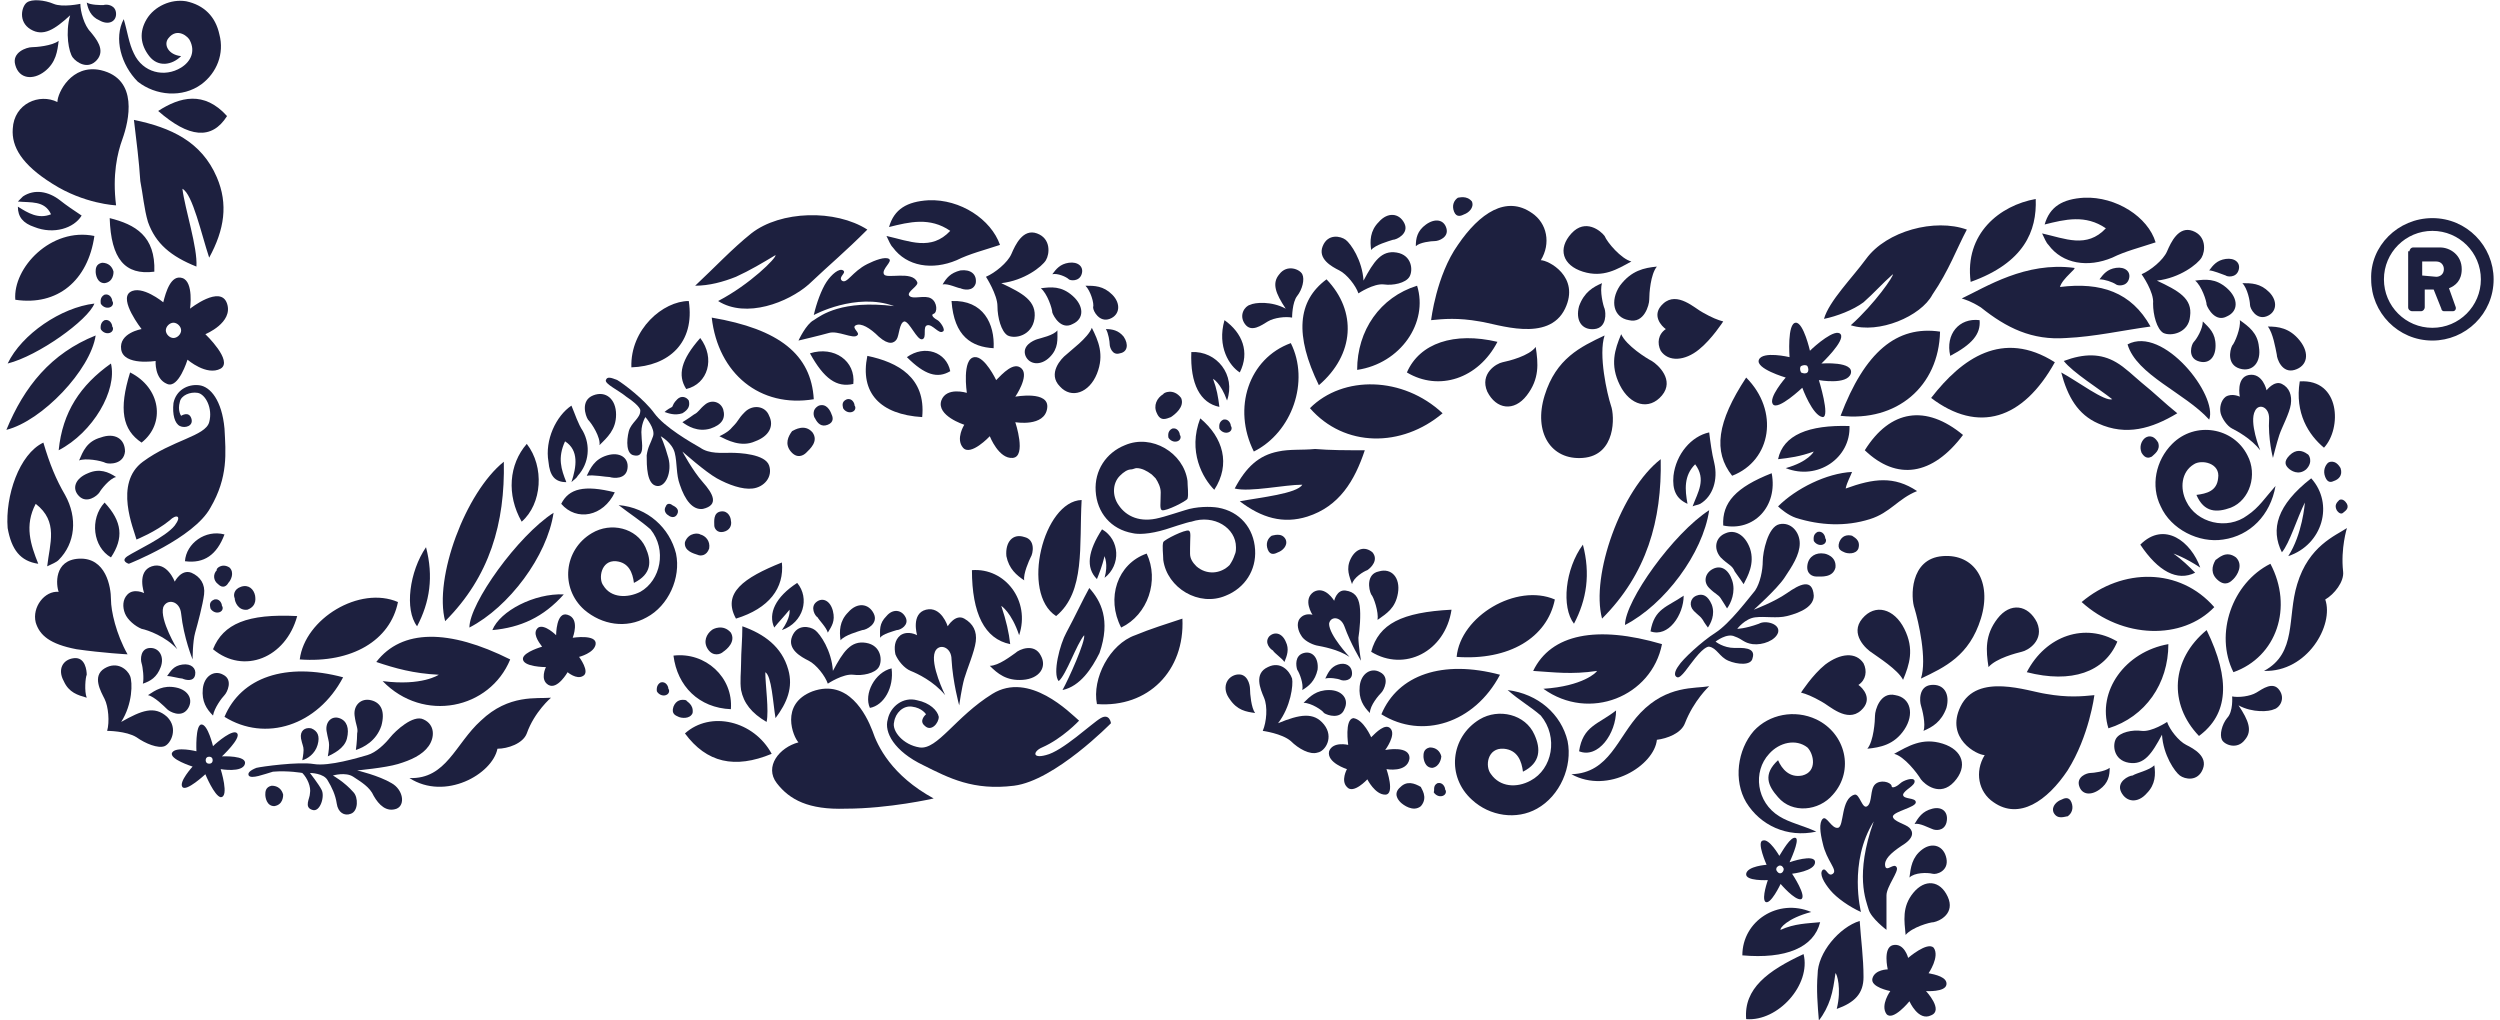 <svg xmlns="http://www.w3.org/2000/svg" width="196" height="80" fill="none" viewBox="0 0 196 80"><clipPath id="a"><path d="M.5 0h195v80H.5z"/></clipPath><g fill="#1d203f" clip-path="url(#a)"><path d="M13.9 50.9c-.9-1-2.3-1.5-2.8-1.6-.5-.2-1.1-.7-1.3-1.2-.2-.5-.2-1.1.2-1.5.5-.5 1.3-.1 1.3-.1s-.6-1.7.6-2.1 1.8 1.2 1.8 1.2.5-1 1.3-.7c.7.3 1.1.9 1 1.7s-.5 2.3-.7 3-.2 2.1-.2 2.1-.7-1.7-.9-3.6c-.1-1-1.1-1.2-1.4-.5-.3 1 1.1 3.3 1.1 3.3zm60.2 3.6c-.9-1.1-2.2-1.7-2.7-1.9s-1-.8-1.2-1.3c-.1-.5-.1-1.1.4-1.5.6-.4 1.3 0 1.3 0s-.5-1.7.7-2 1.7 1.3 1.7 1.3.6-1 1.3-.6 1 1 .9 1.8-.7 2.2-.9 2.9-.4 2.1-.4 2.1-.5-1.8-.6-3.6c0-1-1-1.3-1.3-.6-.4 1 .8 3.4.8 3.4zm-63.6-45.1c2.9.6 5.3 1.7 6.5 4.5.9 2.1.6 4.1-.6 6.3-.6-1.8-1.3-5-2.1-5.4.2 1.6 1.2 4.6 1.1 6.1-2-.8-3.2-1.8-3.8-3.5-.3-1-.4-2.2-.6-3.2-.1-1.6-.3-3.1-.5-4.8zm47.7 39.7c1.7.6 3.1 1.6 3.6 3.4.4 1.4-.1 2.6-1 3.8-.2-1.2-.3-3.3-.8-3.6 0 1 .3 3 .1 3.9-1.2-.7-1.8-1.5-2-2.5-.1-.7 0-1.4 0-2.1 0-.9.1-1.8.1-2.9zm27.2-3c.9 1 1.7 2.5.8 5.1-.6 1.2-1.5 2.6-2.9 2.9.5-.9 1.8-3.8 1.7-4.3-.6.7-1.4 3.1-2 3.6-.5-.6.1-2.9.6-3.8.7-1.3 1.3-2.6 1.8-3.5zm-75.7-44.6c.3 1 .4 1.9.8 2.7.7 1.5 2.4 1.9 3.7 1.1.8-.5 1.1-1.3.7-2.1-.1-.3-1-1.1-1.7-.2-.4.5 0 1.3 1 1.4-.7.7-1.8.9-2.5 0s-.8-1.9-.2-2.9c.6-1 1.9-1.6 3.1-1.4 1.4.3 2.3 1.2 2.6 2.6.4 1.5-.2 3-1.4 3.9-1.5 1.1-3.6.9-5-.2-1.3-1.3-1.9-3.4-1.1-4.9zM142.4 65.2c-2.3.5-4.4-.5-5.5-2.3-1-1.7-.7-4.1.6-5.6 1.2-1.3 3.2-1.7 4.9-.9 2.3 1.1 3 4 1.3 5.9-1.1 1.3-3.2 1.5-4.3.2-.8-.9-1.2-1.8 0-2.9.3.7.9 1.4 1.9 1.2 1.2-.3.9-1.7.4-2.2-.9-.7-2.2-.4-3 .5-1.3 1.4-1 3.8.8 4.9.8.5 1.8.7 2.9 1.2zM48.5 39.6c2.3.2 4 1.8 4.5 3.8.4 1.9-.6 4.1-2.3 5-1.6.9-3.5.6-4.9-.6-1.9-1.7-1.6-4.7.6-6 1.5-.9 3.5-.4 4.2 1.1.5 1.1.5 2.1-.9 2.8-.1-.8-.4-1.6-1.4-1.7-1.2-.1-1.4 1.4-1 1.9.6 1 1.9 1 2.9.5 1.6-.9 2.1-3.3.8-4.9-.8-.7-1.6-1.2-2.5-1.9zM178.4 38.1c-.4 2.3-2 3.9-4.1 4.2-1.9.3-4.1-.8-4.9-2.6-.8-1.6-.4-3.6.9-4.9 1.8-1.8 4.8-1.3 5.9.9.8 1.5.2 3.5-1.3 4.1-1.1.4-2.1.4-2.7-1 .8-.1 1.6-.3 1.7-1.3.2-1.2-1.3-1.5-1.9-1.1-1 .6-1.1 1.9-.6 2.9.8 1.7 3.2 2.3 4.8 1.1.9-.6 1.4-1.4 2.2-2.3zM56.3 23.6c2.5-1.3 4.6-3.4 4.5-3.6-1 .6-2 1.2-3.1 1.7-1 .4-2.1.7-3.2.7 1.5-1.4 2.9-2.9 4.4-4.1 2.3-1.8 6.6-1.9 9.1-.3-1.8 1.8-2.8 2.6-4.6 4.3-1.6 1.4-4.9 2.7-7.1 1.3zm22.1-4.4c-1.2.4-2.4.7-3.4 1.2-1.9.8-3.9.5-5-1-.2-.2-.3-.5-.5-.9 1.8.4 3.5 1.2 5-.4-1.6-1.1-3.2-.7-4.8-.3.4-1.4 1.4-2 3.1-2.1 2.5-.1 4.9 1.5 5.6 3.5zM3.4 34.7c.5 1.7 1 2.9 1.7 4.1 1 1.8.8 3.8-.5 5.1-.2.2-.5.3-.9.5.2-1.8.9-3.5-.9-4.9-.9 1.7-.4 3.2.2 4.7-1.4-.2-2.1-1.1-2.4-2.8-.2-2.5.9-5.8 2.8-6.7zM6.4 16.9c-.6-.4-1.2-.8-1.7-1.2-.9-.7-2-.9-2.9-.3l-.4.4c1 .1 2.1-.1 2.6 1-1 .4-1.8-.1-2.6-.6 0 .8.4 1.3 1.3 1.6 1.5.6 3.1.1 3.7-.9zM44.8 31.8c.3.7.5 1.4.9 2 .6 1.1.5 2.5-.4 3.5-.1.2-.3.3-.5.5.4-1.2.6-2.5-.5-3.2-.6 1.3-.3 2.2.1 3.2-.9 0-1.3-.5-1.4-1.6-.3-1.7.6-3.6 1.8-4.4zM8.2 39.4c1.4 1.5 1.5 2.8.5 4.3-1.4-.8-1.7-3-.5-4.3zM17.6 41.9c-.6 1.6-1.6 2.3-3.1 2.1.1-1.4 1.6-2.5 3.1-2.1zm38.2-17c5.3.9 7.8 2.9 8 6.4-4.2.7-7.5-2-8-6.4zM10.2 29.2c2.4 1.2 2.8 4 .9 5.5-1.5-1-1.8-2.6-.9-5.5zM54.9 26.5c1.2 1.6.6 3.6-1.1 4-.7-1.1-.4-2.3 1.1-4zm8.6 1.2c1.9-.6 3.6.6 3.4 2.4-1.3.3-2.3-.4-3.4-2.4zm11.1-4.1c2.5-.1 3.4 1.8 3.3 3.7-1.7-.1-3.1-.9-3.3-3.7zm-3.5 4.4c1.4-1 3.1-.4 3.4 1.1-1 .6-2 .3-3.4-1.1zM48.2 38.6c-.9 1.9-3 2.3-4.2.9.6-1.2 1.8-1.5 4.2-.9zm-24.9 9.7c-.9 3.3-4.2 4.6-6.6 2.6.8-2 2.7-2.8 6.6-2.6zm7.9-1.1c-.6 3-3.6 4.8-7.7 4.5.4-3.2 4.7-5.8 7.7-4.5zm-1.7 4.7c2-2.6 5.7-2.6 10.5-.2-1.6 3.9-6.8 5-10 1.7 3.1.4 4.4-.5 4.4-.5-2-.1-3.4-.5-4.9-1zM26.9 53.1c-2 3.8-6.1 5.1-9.3 3.1 1.3-3.1 4.8-4.3 9.3-3.1zM7.4 18.5c-.5 3.5-2.9 5.5-6.2 5-.2-2.5 2.8-5.7 6.2-5zM.5 33.7c1.4-3.4 3.5-6 7-7.4-.4 2.7-4.2 6.7-7 7.4zM.6 28.5c1.1-2.3 4.2-4.4 6.8-4.7-.5 1.3-4.4 4.1-6.8 4.7zm4 6.8c.3-3 1.7-5.1 4.1-6.8.5 2.1-1.4 5.4-4.1 6.8zm4-18.2c2 .5 3.6 1.4 3.5 4.2-2.3.3-3.4-1-3.5-4.2zm52.7 27c.2 2-1 3.6-3.6 4.4-1.1-2 .6-3.2 3.6-4.4zM12.4 8.7c1.7-1.1 3.6-1.6 5.4.4-1.2 1.9-3 1.7-5.4-.4zM53.7 42.5c-.1.7.7.9 1 1 .2.1.7.1.9-.5.1-.6-.3-1-.7-1.1-.1-.1-.9-.2-1.2.6zm3.6 7.1c.4.7-.3 1.3-.6 1.5-.2.2-.8.4-1.2-.2s-.1-1.2.3-1.5c.1-.1.9-.5 1.5.2zM18 44.5c.4.4.1 1-.1 1.2-.1.2-.4.5-.8.1-.4-.3-.4-.8-.1-1.1-.1-.1.4-.6 1-.2zm3.5 18.7c-.6 0-.7-.7-.7-.9s0-.6.5-.7c.5 0 .8.3.9.7 0 .1-0.0.8-.7.9zm-13.3-41c-.6 0-.7-.7-.7-.9s0-.6.5-.7c.5 0 .8.3.9.7 0 .1 0 .8-.7.9zM56.5 40.1c-.6.1-.5.8-.5 1.1 0 .2.2.6.7.5s.7-.5.6-.9c0-.2-.2-.8-.8-.7zm-2.2 15.8c-.2.5-.9.4-1.1.3s-.6-.2-.4-.8c.2-.5.6-.6 1-.5 0 .1.6.3.5 1zm9.4-22c.5.7-.2 1.3-.5 1.6-.2.2-.7.5-1.2-.1s-.2-1.2.1-1.6c.2-.1 1-.6 1.6.1zM64.2 31.8c.6-.2.9.4 1 .7.1.2.2.6-.3.8s-.8-.1-1-.5c-.1-.1-.3-.7.3-1zM19.4 47.8c-.7.1-1-.6-1-.9-.1-.2-.1-.7.5-.9s1 .2 1.1.7c0 .1.2.8-.6 1.1zM16.8 47c.4-.1.6.3.6.5.1.1.1.4-.2.5s-.6-.1-.7-.3c0-.1-.2-.5.3-.7zM8.2 25.1c.4-.1.6.3.6.5.1.1.1.4-.2.5s-.6-.1-.7-.3c0 0-.1-.5.3-.7zm0-2c.4-.1.6.3.6.5.1.1.1.4-.2.5s-.6-.1-.7-.3c0-.1-.1-.5.3-.7zM53.1 40.3c.2-.4-.2-.6-.4-.7-.1-.1-.4-.2-.5.1-.2.3 0 .6.2.7.1.1.5.3.7-.1zm-1.3 13.2c.4-.1.6.3.6.5.1.1.1.4-.2.5s-.6-.1-.7-.3c0 0-.1-.5.3-.7zM66.4 31.3c.4-.1.6.3.6.5.1.1.1.4-.2.5s-.6-.1-.7-.3c0-.1-.2-.5.3-.7zM92.6 31.2c.3.7-.5 1.3-.8 1.5-.3.1-.8.4-1.1-.3-.3-.6 0-1.2.5-1.5 0-.1.8-.5 1.4.3zm18.8 32c-.6.5-1.4-.1-1.6-.3s-.6-.7 0-1.2c.5-.5 1.1-.3 1.6 0 0 .1.6.8 0 1.5zm63.9-19.5c.6.6.1 1.4-.2 1.7-.2.2-.6.6-1.2.1s-.5-1.1-.2-1.6c.2-.1.8-.8 1.6-.2zm5.5-6.9c-.6.5-1.2.1-1.4-.1s-.4-.5.1-1 1-.4 1.4-.1c.1 0 .5.6-.1 1.2zm2.7-.1c.2.6-.2.9-.5 1-.2.1-.5.2-.7-.3s0-.9.2-1.1c.1-.1.6-.3 1 .4zm.5 2.8c.2.4-.2.6-.3.7s-.3.1-.5-.2c-.2-.4 0-.6.2-.8 0 0 .3-.2.6.3zM169.2 34.7c.2.6-.3.9-.5 1.1-.2.1-.5.2-.8-.3-.2-.5 0-.9.2-1.1s.7-.4 1.1.3zm-68.4 7.6c.2.5-.3.9-.6 1-.2.1-.6.3-.8-.2s0-.9.3-1.1c.1 0 .8-.3 1.1.3zm14.6-26.5c.2.5-.3.9-.6 1-.2.1-.6.3-.8-.2s0-.9.3-1.1c.1 0 .7-.2 1.1.3zM91.9 33.6c.4-.1.6.3.6.5.1.1.1.4-.2.5s-.6-.1-.7-.3c0-.1-.1-.5.3-.7zm20.8 27.8c.4-.1.6.3.6.5.1.1.1.4-.2.5s-.6-.1-.7-.3c.1-.1-.1-.5.3-.7zm-16.8-28.5c.4-.1.6.3.6.5.1.1.1.4-.2.5s-.6-.1-.7-.3c0-.1-.1-.5.3-.7z"/><path d="M23.7 60.6c.4.4.7 1.1.6 1.6 0 .4-.5 1.1.2 1.3.6.2 1-1.1.7-1.6-.2-.4-.9-1.3-.9-1.3s1.1 0 1.4.6c.3.5.6 1.1.7 1.8s.6 1 1.1.8c.6-.2.6-1.3.2-1.7-.7-.8-1.6-1.3-1.6-1.3s1-.3 1.6.1 1.3.8 1.6 1.5c.4.7 1 1.3 1.8 1 .7-.3.5-1.5-.4-2-1-.6-2.7-1-2.7-1s2.2-.2 3.2-.5 1.9-.7 2.4-1.4.5-1.7-.4-2.1c-.8-.4-2.2.9-2.6 1.4s-1.1 1.2-1.8 1.4-3 .9-4.2.7-4.1.2-4.5.3c-.5.2-.7.4-.6.6.2.3 1.2-.1 1.9-.3 1.2-.1 2.3.1 2.3.1z"/><path d="M27.9 58.8c.6-.2 1.6-.7 2-1.9.3-1.1 0-1.8-.8-2s-1.4.4-1.3 1.2.3 1 .2 1.4c0 .6-.1 1.3-.1 1.3zm-2.2.5c.4-.2 1.3-.6 1.5-1.4s0-1.4-.6-1.6-1.1.3-1 1c.1.6.2.8.2 1.1 0 .4-.1.9-.1.9zm-2.0.3c.4-.1 1-.5 1.2-1.2s0-1.1-.5-1.3c-.5-.1-.9.2-.8.8.1.5.2.6.2.9s-.1.8-.1.8zm18.8-8.9c-.3-.4-.8-1.1-.3-1.5.5-.3 1.4.6 1.4.6s0-1.9.9-1.6c1 .3.4 1.8.4 1.8s1.9-.3 1.8.5c-.1.7-1.3 1-1.3 1s.9 1.2.3 1.5c-.5.3-1.2-.3-1.2-.3s-.8 1.4-1.5 1-.2-1.4-.2-1.4-1.9 0-1.8-.7c.1-.5 1.5-.9 1.5-.9zm.7 4c-1.1.1-3.3-.3-5.5 1.8-2 1.8-2.7 4.6-5.6 4.5 2.8 1.8 6.5-.3 6.9-2.3.8 0 2-.4 2.3-1.2.6-1.7 1.9-2.8 1.9-2.8zM10 51.3c-.9-1.6-1.3-3.4-1.3-4.3 0-1-.4-3.3-2.5-3.2-2 .1-1.8 2.1-1.6 2.6-1.1-.1-2.1 1.2-1.8 2.4.3 1 1.1 1.7 3.2 2.1 2.1.3 4.0.4 4.0.4zm-.9-35.2c-.3-2.4.1-4.1.5-5.2.5-1.4 1.3-4.7-1.7-5.4-2.3-.5-3.4 1.8-3.4 2.5-1.4-.7-3.4.1-3.5 2.1-.1 1.4.7 2.8 3.1 4.3 2.5 1.6 5 1.7 5 1.7zM73.2 62.6c-3.3-1.8-4.4-4.1-4.8-5.3-.5-1.3-1.9-4.1-4.7-3.1-2.6 1-1.5 3.6-1.1 4-1.5.4-2.7 1.9-1.7 3.2s2.5 2.1 5.4 2c3.4 0 6.9-.8 6.9-.8zM112.2 25.1c1-.1 2.1-.2 3.8.1 1.4.2 5.4 1.7 6.7-1 1.2-2.5-1.3-3.8-1.9-3.8.8-1.3.5-2.9-.7-3.7-2-1.4-4.1 0-5.8 2.5-1.7 2.4-2.1 5.9-2.1 5.9zm22.9.1c-.4-.1-.9-.3-1.6-.7-.6-.3-2-1.7-3.1-.7-1 .9-.1 1.8.2 2-.6.4-.7 1.1-.4 1.7.6.9 1.9.8 3-.1 1-.8 1.9-2.2 1.9-2.2zM39.5 36.2c.1 4.8-1.1 9-4.6 12.5-.9-3.4 1.6-10.1 4.6-12.5zm3.9 4c-.5 3.4-3.5 7.4-6.6 9 0-1.9 3.8-7.2 6.6-9zM94.1 32.8c1.8 1.5 2.4 3.6 1.1 5.6-.9-.9-2.1-3-1.1-5.6zM33.4 42.9c.6 2.3.3 4.3-.7 6.2-1-1.3-.6-4.3.7-6.2zM44.2 46.6c-1.6 1.8-3.4 2.6-5.6 2.8.6-1.5 3.3-2.9 5.6-2.8zm9.8-23c.5 3.3-1.6 5.1-4.5 5.2-.1-3 2.5-5.2 4.5-5.2zM72.3 32.7c-3.3-.2-4.9-1.9-4.3-4.8 2.4.5 4.6 1.7 4.3 4.8z"/><path d="M84.6 56.5c-.7-.6-3.9-3.9-6.8-2.1s-4.3 4.4-5.7 4.2c-1.3-.2-2.2-1.3-2-2 .1-.7.7-1.3 1.4-1.2.8.1 1.1.6 1.1.6s-.6.5-.1.9c.5.5 1.1-.2 1.1-.7-.1-.5-.7-1.1-1.7-1.3-1.1-.3-2.1.5-2.3 1.5-.3 1 .5 2.5 2.8 3.6 2 1 3.9 2 7.1 1.6s7.6-4.9 7.6-4.9-.1-.8-.8-.4-3 2.6-4.3 2.9c-1.1.3-1-.3-.3-.6 1.6-.7 2.9-2.1 2.9-2.1zM10.7 42.3c-.2-.8-1.8-4.4.5-6.1 2.3-1.7 4.9-2 5.2-3.1s-.3-2.2-.9-2.3-1.3.2-1.4.7c-.2.7.1 1.1.1 1.1s.6-.4.8.2-.5.8-.9.6-.6-.9-.5-1.8c.2-1 1.1-1.5 2-1.4s1.8 1.2 2 3.4c.1 1.9.3 3.8-1.1 6.2-1.3 2.4-6.4 4.4-6.4 4.4s-.7-.2-.1-.6c.6-.4 3-1.5 3.7-2.4.6-.8.1-.9-.4-.4-1.1.9-2.6 1.5-2.6 1.5zm59.2 10.1c.2 1.5-.6 2.9-1.7 3.1-.5-1.1.4-2.8 1.7-3.1zM57.3 55.6c-2.5-.1-4.2-1.8-4.5-4.2 2.5-.3 4.7 1.7 4.5 4.2zM40.9 40.9c-1.2-2.1-1-4.5.4-6.1 1.4 1.8 1.2 4.7-.4 6.1zm19.6 18.2c-2.9 1.2-5.1.7-6.8-1.6 2-1.8 5.4-1 6.8 1.6zM92.7 48.5c.2 4.1-2.7 7-6.7 6.7-.4-2 1-4.7 3-5.4 1.2-.5 2.5-.9 3.7-1.3zm-13.5 2c-2-.4-3-2.4-3-5.8 2.6-.2 4.6 2.4 3.7 5.1-.6-1.8-1.4-2.3-1.4-2.3.4 1.2.6 2.1.7 3zm-18.5-1.3c-.5-1.1.1-2.4 1.8-3.5 1 1.2.5 3.1-1.2 3.7.7-1 .6-1.5.6-1.6-.4.5-.8.9-1.2 1.4zm35.3-24.1c1.4 1 2 2.5 1.2 4.1-.8-.5-1.8-2-1.2-4.1zM95.6 31.9c-1.5-.3-2.3-1.8-2.2-4.3 2-.1 3.5 1.8 2.8 3.8-.5-1.4-1.1-1.7-1.1-1.7.3.8.4 1.4.5 2.2zm43.8 4.1c.4-1.9 2.4-2.7 5.6-2.6.1 2.5-2.5 4.3-5 3.3 1.8-.5 2.2-1.3 2.2-1.3-1.1.4-1.9.5-2.8.6zm32.7 8.9c-1.4.7-2.9-.1-4.3-2.2 1.9-1.9 4-.2 4.7 1.8-1.2-.8-2.1-1.1-2.1-1.1.7.5 1.2 1 1.7 1.5zm6.8-1.6c-.9-1.8-.4-3.7 2.3-5.8 1.8 2 .9 5.2-1.8 6.1 1.1-1.7 1.3-4.1 1.3-4.2-.6 1.2-1.2 3.2-1.8 3.9zm-94.1-4.1c-.2 3.6.3 7.2-2 9.1-2.8-1.8-1-9 2-9.1zM125.8 26.3c-1.9.9-3.8 1.8-4.7 4.7s.5 5.1 3 4.9c2.6-.2 2.5-3.3 2.2-4.1-.3-.9-1-4-.5-5.5zm1.3-.1c-.5 1.2-.9 2.4-.1 4s2.3 2 3.3.8-.3-2.4-.8-2.7c-.4-.2-2-1.2-2.4-2.1zm2.8-5.3c-1 .1-2 .3-2.9 1.5-.8 1.2-.5 2.5.7 2.7 1.2.3 1.6-1.2 1.6-1.6 0-.5.1-2 .6-2.6zM125.6 22.2c-.7.3-1.4.7-1.8 1.8-.3 1.1.2 1.9 1.2 1.8s.9-1.3.8-1.6c-.1-.2-.4-1.4-.2-2zM64.9 53.6c-.2-.6-.9-1.5-1.5-1.8s-1.7-.9-1.3-1.9 1.4-.8 1.8-.5 1.3 1.6 1.4 3.2c.8-1.5 1.4-2.4 2.6-2.2s1.3 1.4 1 1.9-1.3.7-2 .6c-.8-.1-2 .7-2 .7z"/><path d="M65.9 50.2c-.1-.7-.1-1.5.6-2.2.7-.8 1.6-.7 2 .1s-.6 1.3-.9 1.3c-.3.1-1.4.4-1.7.8zM101.3 24.9c-.5-.1-1.4 0-1.9.3s-1.3.9-1.8.2 0-1.4.4-1.5c.4-.2 1.7-.3 2.8.3-.8-1.2-1.1-2-.5-2.7.6-.8 1.6-.4 1.8 0s0 1.2-.4 1.7-.4 1.7-.4 1.7zm5.2-1.9c-.2-.6-.9-1.5-1.5-1.8s-1.7-.9-1.3-1.9 1.4-.8 1.8-.5 1.3 1.6 1.4 3.2c.8-1.5 1.4-2.4 2.6-2.2s1.3 1.4 1 1.9-1.3.7-2 .6c-.8-.1-2 .7-2 .7z"/><path d="M107.5 19.6c-.1-.7-.1-1.5.6-2.2.7-.8 1.6-.7 2 .1s-.6 1.3-.9 1.3c-.3.1-1.4.4-1.7.8zm-22.4 2.8c.7 0 1.4 0 2.1.7s.6 1.6-.2 1.9-1.3-.6-1.3-.9c.1-.3-.2-1.3-.6-1.7zM85.6 25.7c.5 1 1 2.1.4 3.6s-2 2-2.9 1c-1-1 .1-2.2.5-2.5.3-.3 1.7-1.3 2-2.1zm-2.7.2c0 .7.1 1.4-.6 2.1s-1.6.6-1.9-.1c-.3-.8.6-1.2.9-1.3s1.3-.3 1.6-.7zM46 37.3c.3-.6.6-1.3 1.6-1.6s1.7.2 1.6 1c-.1.9-1.1.8-1.4.7-.3 0-1.3-.2-1.8-.1zM47 34.9c.6-.6 1.3-1.2 1.3-2.4s-.8-1.9-1.8-1.5-.6 1.6-.4 1.9c.3.3 1 1.4.9 2zM82.5 21.5c.3-.4.6-.8 1.3-.9s1.2.3 1 .9-.9.5-1 .4c-.2-.2-.9-.5-1.3-.4zm4.2 4.3c.5 0 1 .1 1.4.6.4.6.3 1.2-.3 1.3-.6.2-.8-.5-.8-.7s-.1-.9-.3-1.2zm-12.8-3.5c.3-.5.6-.9 1.4-1.1.8-.1 1.3.3 1.2 1-.2.7-1 .5-1.2.4-.2 0-1-.4-1.4-.3zm3.4-.6c.7-.3 1.7-1.1 2-1.8s.9-2 2-1.6 1 1.6.7 2.1-1.7 1.6-3.5 1.8c1.7.8 2.8 1.4 2.6 2.8-.2 1.3-1.5 1.6-2.1 1.3-.5-.3-.8-1.4-.8-2.3s-.9-2.3-.9-2.3z"/><path d="M81.6 22.6c.8-.1 1.6-.2 2.5.6s.9 1.8 0 2.2c-.9.5-1.5-.6-1.6-.9 0-.3-.4-1.5-.9-1.9zM6.3.3c0 .6.3 1.7.8 2.2.4.5 1.2 1.4.5 2.2s-1.6.2-1.9-.2-.6-1.9-.2-3.3c-1.2 1.1-2.1 1.7-3.1 1.1s-.7-1.8-.3-2.1 1.4-.2 2.1.1c.7.3 2.1 0 2.1 0z"/><path d="M4.6 3.2c-.1.8-.2 1.7-1.1 2.4s-2 .6-2.3-.5c-.3-1 .9-1.4 1.3-1.4.3 0 1.6-.1 2.1-.5zm2.2-3c.1.5.3 1.1 1 1.4.7.4 1.3.1 1.3-.5 0-.7-.7-.8-1-.7-.2 0-1 0-1.3-.2zM9.1 37.4c-.6-.4-1.3-.7-2.2-.3-1 .4-1.3 1.2-.7 1.8s1.4 0 1.6-.3c.1-.2.8-1.1 1.3-1.2zm2.1 16.2c.6-.2 1.1-.5 1.4-1.3s-.1-1.5-.8-1.5c-.8 0-.8.9-.7 1.2s.2 1.2.1 1.6zM6.2 36.1c.3-.7.6-1.5 1.7-1.8 1.1-.4 1.9.1 1.9 1.1-.1 1-1.2 1-1.5.9-.4-.2-1.6-.4-2.1-.2zM16.7 56.1c-.5-.5-.9-1.1-.8-2.1s.9-1.5 1.6-1.1c.8.4.3 1.4.1 1.6s-.8 1-.9 1.6zm-9.9-1.4c-.7-.2-1.4-.4-1.8-1.3-.5-.9-.1-1.7.8-1.8s1 1 1 1.3c-.1.2-.2 1.3 0 1.8zm6.3-1.7c.3-.4.5-.8 1.2-.9s1.1.3 1 .8c-.1.6-.8.4-1 .3-.2 0-.9-.2-1.2-.2zm-1.5 1.5c.6-.4 1.2-.8 2.2-.6s1.4 1 .9 1.7-1.4.2-1.6 0-1-1-1.5-1.1z"/><path d="M8.4 57.3c.2-.7.1-1.9-.2-2.5s-1-1.8 0-2.4S10 52.5 10.2 53s.2 2.2-.7 3.6C11.1 55.7 12.1 55.3 13.1 56.2c.9.9.3 2.1-.2 2.3s-1.5-.2-2.2-.7c-.8-.5-2.3-.5-2.3-.5zm9.4-33.5c-.5-1.5-2.9.4-2.9.4s.3-2.1-.6-2.4-1.3 1.1-1.5 1.9c0 0-1.7-1.4-2.6-.8-.9.6.9 2.9.9 2.9s-1.8.3-1.6 1.6 2.7.9 2.7.9-.1 1.4.9 1.8c.9.4 1.6-1.9 1.6-1.9s1.5 1.3 2.6.7c1-.6-1.2-2.7-1.2-2.7s2.2-.9 1.7-2.4zm-4.2 2.7c-.3 0-.6-.3-.6-.6s.3-.6.6-.6.6.3.6.6-.3.6-.6.6zM113.1 32.4c-3.2 2.7-7.7 2.7-10.4-.4 2.6-2.6 7.3-2.5 10.4.4zm-11.9-5.5c1.5 3 .1 7-2.9 8.5-1.7-3.4-.4-7.3 2.9-8.5zM86 45.4c-.9-.9-.7-2.2.4-3.9 1.4.8 1.5 2.8.2 3.8.3-1.1 0-1.6 0-1.7-.2.8-.4 1.3-.6 1.8zm3.9-2c1 2.1.1 4.8-2 5.8-1.2-2.3-.3-5 2-5.8zm16.5-14.4c0-3.1 1.8-5.7 4.7-6.6.9 2.9-1.3 6.1-4.7 6.6zm-3 1.2c-1.9-3.9-1.7-6.6.6-8.3 2.4 2.5 2.2 5.9-.6 8.3zm14-3.4c-1.5 2.9-4.6 3.9-7.1 2.4 1-2.3 3.7-3.2 7.1-2.4zM107 35.3c-.8 2.4-2 4.4-4.5 5.2-1.9.6-3.6.1-5.3-1.2 1.6-.3 4.5-.6 4.9-1.3-1.4 0-4.1.6-5.3.3.9-1.7 1.9-2.6 3.4-2.9.9-.2 1.9-.1 2.9-.2 1.2.1 2.4.1 3.9.1zM170.7 32.4c-2 1.2-4 1.8-6.2.8-1.6-.7-2.4-2.1-2.9-4 1.3.7 3.4 2.3 4 2.1-1-.8-3.1-2.1-3.8-3 1.6-.6 2.9-.6 4.1.1.7.4 1.4 1.1 2 1.6 1 .8 1.8 1.6 2.8 2.4zM64.9 49.6c.3-.5.6-.9.4-1.7s-.8-1.1-1.3-.7-.1 1.1.1 1.2c.1.2.7.8.8 1.2zm12.7 2.6c.6.6 1.3 1.2 2.6 1.1s1.9-1 1.4-1.9c-.5-1-1.7-.5-2-.2-.3.2-1.3 1-2 1zm-8.6-2.2c0-.6-.1-1.1.5-1.7.5-.6 1.2-.5 1.5.1s-.4 1-.7 1c-.3.1-1.1.3-1.3.6zM80.3 45.5c-.6-.4-1.2-.9-1.4-1.9-.1-1.1.5-1.8 1.4-1.5.9.2.7 1.3.5 1.6-.1.2-.6 1.3-.5 1.8zM111 19.3c0-.6.1-1.2.8-1.7s1.4-.4 1.6.3-.6 1-.9 1-1.2.1-1.5.4zm9.4 7.9c.2 1.3.3 2.5-.7 3.8s-2.4 1.1-3.1-.3c-.6-1.4.7-2.2 1.2-2.3s2.1-.5 2.6-1.2zm7.5-6.7c-1.1.6-2.2 1.3-3.8.8s-2-1.8-.9-3 2.3-.2 2.6.2c.2.5 1.3 1.8 2.1 2zM161 63.7c-.2-.5.3-.9.6-1 .2-.1.6-.3.8.2s0 .9-.3 1.1c-.2 0-.8.3-1.1-.3zm3.2-9.2c-1 .1-2.1.2-3.8-.1-1.4-.2-5.4-1.7-6.7 1-1.2 2.5 1.3 3.8 1.9 3.8-.8 1.3-.5 2.9.7 3.7 2 1.4 4.2-.1 5.8-2.5 1.7-2.7 2.1-5.9 2.1-5.9zm-23-.2c.4.1.9.3 1.6.7.6.3 2 1.7 3.1.7 1-.9.1-1.8-.2-2 .6-.4.7-1.1.4-1.7-.6-.9-1.8-.8-3 .1-1 .8-1.9 2.2-1.9 2.2zm9.4-1.1c1.9-.9 3.8-1.8 4.7-4.7s-.5-5.1-3-4.9c-2.6.2-2.5 3.3-2.2 4.1.3 1 1 4 .5 5.5zm-1.4.1c.5-1.2.9-2.4.1-4s-2.3-2-3.3-.8.3 2.4.8 2.7c.4.3 2 1.3 2.4 2.1zm-2.8 5.4c1-.1 2.1-.3 2.9-1.5s.5-2.5-.7-2.7c-1.2-.3-1.6 1.2-1.6 1.6s-.1 2-.6 2.6zm4.4-1.4c.7-.3 1.4-.7 1.8-1.8.3-1.1-.2-1.9-1.2-1.8s-.9 1.3-.8 1.6.4 1.5.2 2zM175 54.6c.5.1 1.4 0 1.9-.3s1.3-.9 1.8-.2 0 1.4-.4 1.5c-.4.2-1.7.3-2.8-.3.8 1.2 1.1 2 .5 2.7-.6.8-1.6.4-1.8 0s0-1.2.4-1.7c.5-.5.4-1.7.4-1.7zm-5.1 2c.2.6.9 1.5 1.5 1.8s1.7.9 1.3 1.9-1.4.8-1.8.5-1.3-1.6-1.4-3.2c-.8 1.5-1.4 2.4-2.6 2.2s-1.3-1.4-1-1.9 1.3-.7 2-.6c.8.1 2-.7 2-.7z"/><path d="M168.9 60c.1.7.1 1.5-.6 2.2-.7.8-1.6.7-2-.1s.6-1.3.9-1.3c.3-.2 1.3-.4 1.7-.8zm-5.7-12.8c3.2-2.7 7.7-2.7 10.4.4-2.5 2.6-7.2 2.5-10.4-.4zm11.9 5.5c-1.5-3-.1-7 2.9-8.5 1.8 3.4.5 7.3-2.9 8.5zm-5.1-2.2c0 3.1-1.8 5.7-4.7 6.6-.9-2.9 1.3-6 4.7-6.6zm3-1.1c1.9 3.9 1.7 6.6-.6 8.3-2.4-2.5-2.2-6 .6-8.3zm-14.1 3.3c1.5-2.9 4.6-3.9 7.1-2.4-1 2.4-3.6 3.3-7.1 2.4zm6.5 7.5c0 .6-.1 1.2-.8 1.7s-1.4.4-1.6-.3.6-1 .9-1c.2 0 1.1-.1 1.5-.4zm-9.5-7.9c-.2-1.3-.3-2.5.7-3.8s2.4-1.1 3.1.3c.6 1.4-.7 2.2-1.2 2.3-.4.1-2 .5-2.6 1.2zm-6.5 21c-.1-1.1-.3-2.2.6-3.3s2.1-1 2.7.3-.6 1.9-1.1 2c-.3 0-1.7.4-2.2 1zm.3-4.5c.1-.8.2-1.6 1-2.2s1.7-.3 1.9.7-.8 1.3-1.1 1.2c-.4-.1-1.4-.1-1.8.3zm.4-4.2c.3-.5.6-1 1.4-1.2s1.3.3 1.1 1.1c-.2.7-.9.6-1.1.5-.3-.1-1-.5-1.4-.4zM148.5 59.1c1.1-.6 2.2-1.3 3.8-.8s2 1.8.9 3-2.3.2-2.6-.2c-.3-.5-1.3-1.8-2.1-2zm-42.7-7.6c-.9-.6-2.1-.8-2.6-.9-.4-.1-1-.4-1.2-.8-.2-.3-.4-.9-.1-1.3.4-.5 1-.3 1-.3s-.8-1.2.1-1.8c.9-.5 1.6.7 1.6.7s.2-.9.9-.8 1 .5 1.1 1.2 0 1.9-.1 2.5c0 .6.2 1.8.2 1.8s-.8-1.3-1.3-2.7c-.3-.8-1.1-.8-1.2-.2 0 .9 1.6 2.6 1.6 2.6zm12.4 2.6c2.4.3 4.2 1.9 4.7 4 .4 2-.6 4.3-2.4 5.3-1.6.9-3.7.6-5.1-.7-2-1.8-1.7-4.9.6-6.3 1.5-.9 3.6-.4 4.3 1.2.5 1.1.5 2.2-.9 2.9-.1-.8-.4-1.7-1.5-1.8-1.3-.1-1.5 1.4-1 2 .7 1 2 1.1 3.1.5 1.7-.9 2.2-3.4.8-5.1-.8-.7-1.7-1.2-2.6-2zM153.8 23.4c1.9-.9 5-2.9 8.8-2.4.3 0-.9.8-1.1 1.5 3.2-.4 5.6.4 7.1 3.1-2.2.3-4.4.8-6.6.9-2.7.2-4.7-.8-6.7-2.4-.8-.5-1.2-.6-1.5-.7zm-8.7 2.1c1.9-1.7 3.4-3.9 3.3-4-.8.7-1.5 1.5-2.3 2.2-.8.6-2.1 1.1-3.1 1.3.4-1.4 2.2-3.2 3.3-4.7 1.6-2.2 5.4-3.2 7.9-2.3-.8 1.5-1.4 3.2-2.7 5.1-.9 1.7-4.2 3.1-6.4 2.4zm23.9-6.5c-1.2.4-2.4.7-3.4 1.2-1.9.8-3.9.5-5-1-.2-.2-.3-.5-.5-.9 1.8.4 3.5 1.2 5-.4-1.6-1.1-3.2-.7-4.8-.3.4-1.4 1.4-2 3.1-2.1 2.5-.1 5 1.5 5.6 3.5zm-35 14.9c.1.8.2 1.6.4 2.4.3 1.3-.1 2.6-1.1 3.2-.2.1-.4.1-.6.2.4-1.1 1.1-2.1.2-3.3-.9.9-.8 2-.6 3.1-.9-.4-1.2-1.1-1.1-2.2.2-1.7 1.4-3.1 2.8-3.4zm10.3-1.3c1.9-5 4.4-7.1 7.8-6.6-.1 4.3-3.4 7.1-7.8 6.6zm-7.4-3c2.6 2.6 2 6.5-1.1 7.7-1.5-1.9-1.2-4.2 1.1-7.7zm29.9-2.6c2.8-1.5 7.1 4 6.4 5.9-1.9-2.1-5.7-3.5-6.4-5.9zM180.3 29.9c3.2-.2 3.3 3.7 1.9 5.2-1.2-1-2.3-2.7-1.9-5.2zm-25.8-7.8c-.5-3.8 2.3-6 5.1-6.5.1 2.5-.9 5-5.1 6.5zm-1.6 5.8c-.4-1.7.7-3 2.3-2.8.1 1.1-.6 1.9-2.3 2.8zm-14 9.2c.5 2.6-1.4 4.6-3.8 4.1-.1-1.8 1-3 3.8-4.1zM113.8 47.8c-.5 3.3-3.7 4.9-6.3 3.3.6-2.2 2.4-3.1 6.3-3.3zm8.1-.8c-.6 3-3.6 4.8-7.7 4.5.3-3.2 4.7-5.8 7.7-4.5zM120.2 52.6c1.4-2.9 5-3.6 10.1-2.1-.8 4.1-5.7 6.1-9.3 3.5 3.1-.2 4.2-1.3 4.2-1.4-2 .3-3.4.1-5 0zm-2.6.3c-2 3.8-6.1 5.1-9.3 3.1 1.3-3.1 4.8-4.3 9.3-3.1zm26.3-8.4c-.2.8-1.1.7-1.5.7-.3 0-.8-.2-.7-.9s.7-1 1.3-.9c.1 0 1 .2.9 1.1zm-31.6 15.7c-.6 0-.7-.7-.7-.9s0-.6.5-.7c.5 0 .8.3.9.7 0 .1-.1.8-.7.9zm33.4-17.2c-.2.5-.9.4-1.1.3s-.6-.2-.4-.8c.2-.5.6-.6 1-.5.1.1.7.3.5 1zm-3.2-1.3c.4-.1.6.3.6.5.1.1.1.4-.2.5s-.6-.1-.7-.3c0-.1-.1-.5.3-.7z"/><path d="M134 50.7c.6.1.8.8 1.5 1.1s1.8.4 1.9-.2c.3-.9-.9-.8-1.4-.8-.9 0-1.5-.5-1.5-.5s.9-.7 1.5-.4c.6.2.7.5 1.4.6.8.1 1.8-.3 2-.9.2-.7-1-1-1.5-.7-1.1.4-1.7.4-1.7.4s.6-.8 1.4-.9 1.7.1 2.5-.1c1.2-.3 2.1-.8 2.1-1.6-.1-1.4-1.1-.9-2.1-.2s-2.6 1.3-2.6 1.3 1.8-1.6 2.4-2.5 1.2-1.8 1.2-2.7-.7-1.7-1.6-1.5-1.3 2.2-1.3 2.9-.2 1.7-.6 2.3c-.5.6-2 2.6-3.1 3.3s-2.6 2.1-2.9 2.6c-.3.4-.4.8-.1.9s.9-.9 1.4-1.5c.8-1 1.1-.9 1.1-.9z"/><path d="M136.7 45.8c.3-.6.9-1.6.5-2.8-.4-1.1-1.2-1.5-1.9-1.2-.8.3-1 1.2-.4 1.9.6.6.9.6 1.1 1.1.3.4.7 1 .7 1zm-1.3 1.9c.3-.4.7-1.3.4-2.2s-.9-1.2-1.5-.9-.8 1-.3 1.5.7.5.9.8.5.8.5.8zM133.9 49.2c.2-.3.6-1 .3-1.8-.3-.7-.7-.9-1.2-.7s-.6.8-.2 1.2.5.4.7.7c.1.2.4.6.4.6zM50.2 32.2c0 .6-.7.9-.9 1.6-.2.8-.2 1.8.4 1.9.9.2.6-1 .6-1.5-.1-.9.3-1.5.3-1.5s.8.9.6 1.5-.4.8-.5 1.5c0 .8 0 2.3.8 2.4.7.1 1.2-1.1.9-2.2s-.6-1.7-.6-1.7.9.5 1.1 1.3.1 1.7.4 2.5c.4 1.2 1 2 1.8 1.9 1.3-.3.8-1.2 0-2.1s-1.6-2.4-1.6-2.4 1.8 1.6 2.7 2.1 2 .9 2.8.8c.9-.1 1.6-.9 1.3-1.8s-2.3-1-3-1-1.7.1-2.4-.4c-.7-.4-2.8-1.6-3.6-2.7s-2.4-2.3-2.9-2.6c-.5-.2-.8-.3-.9 0s1 .8 1.6 1.3c1.2.8 1.1 1.1 1.1 1.1z"/><path d="M56.4 34.2c.6.3 1.7.9 2.8.4 1.1-.4 1.5-1.2 1.1-2-.3-.8-1.3-.9-1.9-.3s-.4.6-1 1.2c-.3.4-1 .7-1 .7zM53.5 33.1c.4.3 1.2.8 2.2.5.9-.3 1.2-.8 1-1.5-.2-.6-.9-.8-1.4-.4s-.5.6-.9.8c-.4.3-.9.6-.9.6zm-1.4-.8c.3.1.8.3 1.4.1.5-.3.6-.6.5-1-.2-.3-.6-.4-.9-.1s-.3.4-.4.6c-.4.2-.6.4-.6.4zM107.5 57.8c.4-.4 1.1-1.1 1.5-.7.5.5-.4 1.7-.4 1.7s2-.4 1.9.7c-.2 1.1-1.8.8-1.8.8s.7 2-.1 2-1.4-1.2-1.4-1.2-1.1 1.2-1.6.6c-.5-.5 0-1.4 0-1.4s-1.6-.5-1.4-1.4c.3-.8 1.5-.5 1.5-.5s-.3-2.0.4-2.1c.8.1 1.4 1.5 1.4 1.5zM78.1 29.8c.5-.5 1.4-1.5 2-.9s-.5 2.2-.5 2.2 2.7-.5 2.5.9c-.2 1.5-2.5 1.1-2.5 1.1s.9 2.7-.2 2.8-1.8-1.7-1.8-1.7-1.5 1.6-2.1.9.1-1.8.1-1.8-2.2-.7-1.8-1.9c.4-1.1 2-.6 2-.6s-.4-2.7.6-2.8c.8-.1 1.7 1.8 1.7 1.8zM151.2 76.3c.5.1 1.5.3 1.4.9s-1.6.5-1.6.5 1.4 1.5.4 1.9c-1 .5-1.7-1.1-1.7-1.1s-1.3 1.6-1.8 1c-.5-.7.3-1.8.3-1.8s-1.6-.3-1.4-1 1.2-.7 1.2-.7-.4-1.7.4-1.9c.9-.2 1.2 1 1.2 1s1.5-1.3 2-.8c.5.7-.4 2-.4 2zM134 53.8c-1.1.2-3.3-.1-5.4 2.1-1.8 1.9-2.4 4.7-5.4 4.8 2.9 1.6 6.5-.7 6.7-2.7.8-.1 1.9-.5 2.2-1.3.7-1.8 1.9-2.9 1.9-2.9zM130.2 36c.1 4.8-1.1 9-4.6 12.5-.9-3.4 1.5-10.1 4.6-12.5zm3.8 4c-.5 3.4-3.5 7.4-6.6 9 0-1.9 3.8-7.2 6.6-9zm-9.9 2.7c.6 2.3.3 4.3-.7 6.2-1-1.3-.7-4.3.7-6.2zm7.9 4c0 1.5-1.2 3.3-2.6 2.8.3-1.8 1.3-1.9 2.6-2.8z"/><path d="M126.7 55.7c0 1.8-1.4 3.8-2.9 3.2.3-2 1.5-2.1 2.9-3.2zm27.2-21.6c-2.4 3.2-5.2 3.6-7.7 1.2 2-3.2 4.8-3.6 7.7-1.2zm7.2-5.7c-2.5 4.5-6 5.6-9.7 2.8 2.4-3.1 5.6-5.4 9.7-2.8zM175.8 22.2c.7 0 1.4 0 2.1.7s.6 1.6-.2 1.9-1.3-.6-1.3-.9-.2-1.3-.6-1.7zm-.2 2.9c.7.5 1.4 1 1.5 2.1.2 1.2-.5 2-1.5 1.7s-.8-1.4-.6-1.8c.2-.2.7-1.4.6-2zm-2.9.1c.5.5 1 .9 1 1.9s-.6 1.5-1.4 1.2-.5-1.3-.3-1.5.7-1.0.7-1.6zm.5-4c.3-.4.6-.8 1.3-.9s1.2.3 1 .9-.9.5-1 .4c-.3-.1-1-.4-1.3-.4zm4.6 4.4c.8 0 1.7.1 2.5 1.1s.6 2-.4 2.3-1.4-.9-1.4-1.2c-.1-.5-.3-1.7-.7-2.2zm-13.2-3.7c.3-.4.6-.8 1.3-.9s1.2.3 1 .9-.9.5-1 .4c-.3-.2-.9-.4-1.3-.4zm3.3-.4c.7-.3 1.7-1.1 2-1.8s.9-2 2-1.6 1 1.6.7 2.1-1.7 1.6-3.5 1.8c1.7.8 2.8 1.4 2.6 2.8-.1 1.3-1.5 1.6-2.1 1.3-.5-.3-.8-1.4-.8-2.3.1-.9-.9-2.3-.9-2.3z"/><path d="M172.1 22c.8-.1 1.6-.2 2.5.6s.9 1.8 0 2.2c-.9.5-1.5-.6-1.6-.9 0-.3-.4-1.5-.9-1.9zm-70 32.1c.5-.3 1-.7 1.2-1.6.1-.9-.4-1.5-1.1-1.3s-.6 1-.5 1.3c.2.3.5 1.1.4 1.6zM100.7 51.9c.2-.5.4-1 .1-1.6-.3-.7-.9-.8-1.3-.4-.4.5.1 1 .3 1.1.1.2.7.6.9.9zm7.3-3.3c.7-.5 1.4-.9 1.6-2.1s-.5-2-1.5-1.7c-1 .2-.8 1.4-.6 1.8.2.2.6 1.4.5 2zm-.6 7.3c-.5-.5-.9-1.1-.8-2.1s.9-1.5 1.6-1.1c.8.4.3 1.4.1 1.6s-.9 1-.9 1.6zm-9-0c-.7-.1-1.4-.2-2-1.1-.6-.8-.3-1.7.5-1.9.9-.2 1.1.8 1.1 1.1 0 .4.1 1.5.4 1.9zm5.5-2.7c.2-.4.4-.9 1-1.1s1.1.1 1.1.7-.7.6-.9.5-.9-.2-1.2-.1zm2.1-7.4c-.2-.6-.5-1.2-.1-2s1.1-1 1.7-.5c.5.6-.1 1.2-.4 1.4-.3.1-1.1.6-1.2 1.1zm-3.8 9.3c.5-.5 1-1 2-1s1.6.7 1.2 1.5c-.3.8-1.3.5-1.6.3-.1-.2-1-.8-1.6-.8z"/><path d="M99 57.3c.3-.7.4-1.9.1-2.6s-.8-1.9.3-2.4c1-.5 1.7.3 1.9.9.1.5-.1 2.2-1.1 3.5 1.7-.7 2.8-.9 3.6.1s.1 2.1-.5 2.2c-.6.2-1.5-.3-2.1-.9-.7-.6-2.2-.8-2.2-.8zm85-15.9c-.9.6-3 1.4-3.9 4.4-.8 2.6 0 5.4-2.6 6.8 3.4.1 5.5-3.6 4.8-5.6.7-.4 1.5-1.4 1.4-2.2-.2-1.8.3-3.4.3-3.4zM139.4 39.7c1.4-1.4 3.8-2.6 5.8-2.7-.1.3-.4.8-.5 1.3 2.2-.8 3.8-1 5.6.2-1.5.6-2.1 1.7-3.7 2.2-1.9.6-3.9.5-5.8-.1-.6-.2-1.2-.7-1.4-.9zm1.1 28.8s1.8-.2 1.8-.9-2 0-2 0 .8-1.7.5-1.9c-.4-.2-1.1 1.1-1.3 1.4 0 0-.8-1.4-1.3-1.2-.5.1.3 1.9.3 1.9s-1.5.1-1.6.7 1.7.5 1.7.5-.5 1.4-.2 1.7c.4.3 1.2-1.4 1.2-1.4s1.1 1.3 1.6 1.2c.5-.2-.7-2-.7-2zm-1.1-.1c-.1-.1-.2-.2-.1-.4.1-.1.2-.2.4-.1.1.1.2.2.1.4s-.3.2-.4.1zm3.2-38.6s2.2.4 2.5-.5c.3-1-2.3-.8-2.3-.8s1.9-1.8 1.5-2.3-2 .9-2.4 1.3c0 0-.5-2.2-1.1-2.2-.7 0-.5 2.7-.5 2.7s-2.1-.5-2.4.2S140 29.6 140 29.6s-1.4 1.6-1 2.1 2.3-1.3 2.3-1.3.8 2.2 1.6 2.3c.6 0-.3-2.9-.3-2.9zm-1.4-.6c-.1-.2-.1-.4 0-.5.2-.1.4-.1.5 0 .1.2.1.4 0 .5s-.3.1-.5 0zM17.3 60.3s1.7.3 1.9-.4-1.8-.6-1.8-.6 1.5-1.4 1.2-1.8-1.6.7-1.9 1c0 0-.4-1.7-.9-1.7s-.4 2.1-.4 2.1-1.6-.4-1.9.1 1.6 1.1 1.6 1.1-1.1 1.2-.8 1.6 1.8-1 1.8-1 .7 1.7 1.2 1.8c.7 0 0-2.2 0-2.2zm-1.1-.5c-.1-.1-.1-.3 0-.4s.3-.1.4 0 .1.3 0 .4-.3.1-.4 0zM145.9 71.5c-.9-.4-1.9-1.1-2.4-1.7s-.9-1.3-.6-1.6c.3-.2.4.6.8.3s-.5-1-.8-2.4c-.2-.8-.3-1.6 0-1.9s.7.8 1.2.7.2-2.3 1.3-2.6c.4-.1.6 1.2 1 .9s.2-1.3.6-1.7 1.2-.2 1.3.1c0 .3.5 0 .7-.2s1-.5 1.1-.2c.1.4-.8.7-.9 1.1 0 .4 1 .2 1 .6s-1.7.7-1.8 1.1c0 .4 1 .6 1.3.9s.4.8-.6 1.4c-.9.6-1.4 1.1-1.3 1.6s.7-.3.9.1c.2.3-.8 1.5-.8 2.2v2.7s-1.2-.9-1.4-1.6-1.1-2.7.4-6.9c-2 3.2-1 7.1-1 7.1zM63.8 24.7c.2-.9.6-2 1-2.6s1-1.1 1.3-.9-.4.5-.1.8c.4.3.8-.7 2-1.3.6-.3 1.4-.6 1.7-.4s-.6.8-.4 1.2 2.2-.3 2.6.6c.2.3-.9.8-.6 1.1s1.2-.1 1.7.2.5 1.1.2 1.2.1.4.3.5.7.8.4.9c-.3.2-.8-.6-1.2-.5s0 1-.4 1.1-1-1.4-1.4-1.4c-.4.1-.4 1.1-.6 1.4s-.6.5-1.4-.2c-.7-.7-1.4-1.1-1.8-.9s.4.6.1.8c-.3.3-1.5-.4-2.2-.2s-2.4.6-2.4.6.6-1.3 1.2-1.6c.6-.4 2.2-1.6 6.3-1.1-3-1.1-6.3.7-6.3.7zM177.2 35.3c-.7-.9-1.8-1.5-2.2-1.7s-.8-.8-.9-1.2 0-1 .4-1.3c.5-.3 1.1 0 1.1 0s-.3-1.5.7-1.7c1.1-.2 1.4 1.2 1.4 1.2s.6-.8 1.2-.5.8.9.7 1.6-.7 1.8-.9 2.4-.5 1.8-.5 1.8-.4-1.5-.3-3.1c0-.9-.8-1.2-1.1-.6-.5.9.4 3.1.4 3.1zM144 79.1c.4-1.6 0-2.8-.1-2.8-.1.7-.2 1.4-.4 2s-.5 1.2-.9 1.7c-.1-1.2-.2-2.4-.1-3.6 0-1.7 1.7-3.7 3.3-4.2.1 1.5.3 2.9.3 4.4 0 1.3-.7 2-2.1 2.5zm-7.1.8c-.2-2.4 1.7-3.8 4.5-5.1.6 2.4-2 5.3-4.5 5.1zm5.8-7.6c-.5 2-2.7 2.9-6.1 2.6 0-2.7 2.8-4.5 5.4-3.4-1.9.5-2.5 1.3-2.4 1.4 1.1-.5 2.1-.5 3.1-.6zM91.4 41.5s1.8-.6 2-.6c1.8-.6 3.5.5 3.5 2 0 .2 0 .4-.1.6-.1.3-.2.5-.4.8-.7.7-1.8.8-2.6.1-.3-.3-.5-.6-.5-1v-.4c0-.9.1-1.3-.1-1.4-.3-.1-1.9.7-2 .9-.1.3 0 1 0 1.4.3 2.2 2.8 3.7 4.9 2.8 1.5-.6 2.4-2 2.3-3.6-.1-1.7-1.2-3-2.9-3.3-.6-.1-1.7-.1-2.6.2 0 0-1.9.6-2 .6-1.5.4-2.6-.1-3.2-1-.5-.7-.5-1.7.1-2.3.3-.3.6-.5.9-.5.1 0 .3-.1.4-.1.4 0 .8.2 1.2.5l.1.1.2.2c.2.3.4.7.4 1.1 0 .9-.1 1.3.1 1.4.3.1 1.9-.7 2-.9.1-.3 0-1 0-1.4-.3-2.2-2.8-3.7-4.9-2.8-1.5.6-2.4 2-2.3 3.6.1 1.7 1.2 3 2.9 3.3.4.1 1.3.1 2.6-.3zM190.7 17.1c2.7 0 4.8 2.2 4.8 4.8 0 2.7-2.2 4.8-4.8 4.8-2.7 0-4.8-2.2-4.8-4.8-.1-2.6 2.1-4.8 4.8-4.8zm0 8.6c2.1 0 3.8-1.7 3.8-3.8s-1.7-3.8-3.8-3.8-3.8 1.7-3.8 3.8 1.7 3.8 3.8 3.8zm-1.8-6c0-.1.1-.3.3-.3h2.1c.8 0 1.7.6 1.7 1.7 0 .9-.5 1.3-1 1.5l.5 1.4c.1.2 0 .4-.2.4h-.7c-.1 0-.2-.1-.2-.2l-.6-1.5h-.7v1.4c0 .1-.1.3-.3.3h-.7c-.1 0-.3-.1-.3-.3v-4.4zm2.1 2c.3 0 .6-.2.6-.6 0-.3-.2-.6-.6-.6h-1.1v1.1z"/></g></svg>